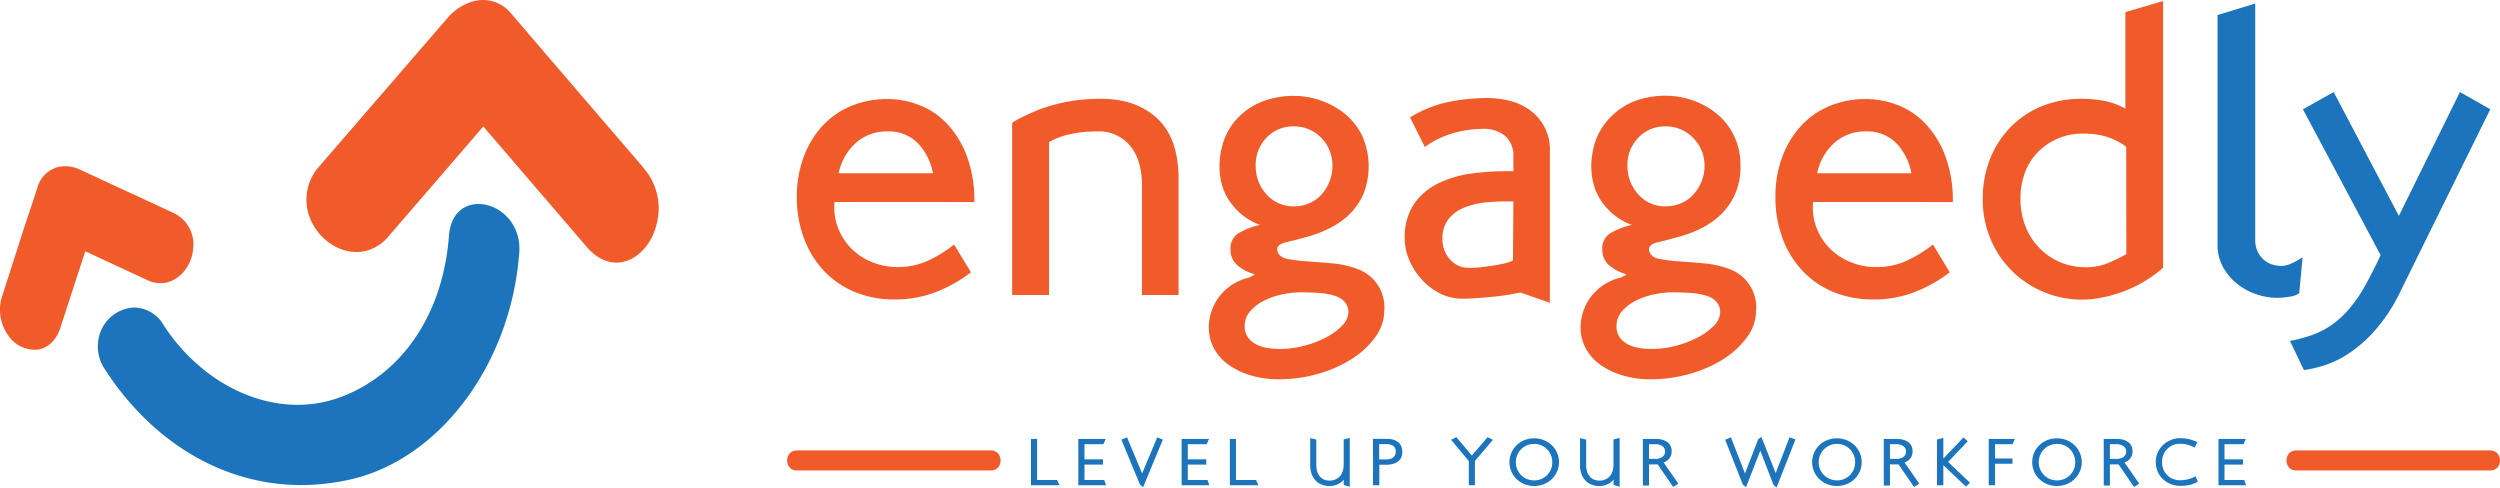 <svg id="Layer_1" data-name="Layer 1" xmlns="http://www.w3.org/2000/svg" viewBox="0 0 552.98 107.85"><defs><style>.cls-1{fill:#f15a29;}.cls-2{fill:#1c75bc;}</style></defs><path class="cls-1" d="M225.56,75.18a12.4,12.4,0,0,0,.77,5.74,13.17,13.17,0,0,0,2.94,4.56,13.82,13.82,0,0,0,4.58,3,14.83,14.83,0,0,0,5.67,1.09,15.88,15.88,0,0,0,6.39-1.27A28.41,28.41,0,0,0,252,84.59l3.72,6.14a31.47,31.47,0,0,1-7.89,4.42,25,25,0,0,1-9,1.59A22.85,22.85,0,0,1,230,95.07a19.72,19.72,0,0,1-6.84-4.72,21.23,21.23,0,0,1-4.39-7.21,25.66,25.66,0,0,1-1.56-9.06,25,25,0,0,1,1.47-8.71,20.84,20.84,0,0,1,4.08-6.89A18,18,0,0,1,229.09,54a20.78,20.78,0,0,1,8.25-1.59,19.46,19.46,0,0,1,6.8,1.28,16.54,16.54,0,0,1,6.17,4.06,21.3,21.3,0,0,1,4.44,7.1,27.94,27.94,0,0,1,1.73,10.34Zm18.31-13.12a9,9,0,0,0-6.62-2.49,10.17,10.17,0,0,0-6.93,2.49,12.41,12.41,0,0,0-3.86,6.76h20.86A13,13,0,0,0,243.87,62.06Z" transform="translate(-40.96 -30.5)"/><path class="cls-1" d="M293.56,95.75V71.63q0-5.8-2.67-8.93a8.8,8.8,0,0,0-7-3.13,28.41,28.41,0,0,0-6.35.63A15.87,15.87,0,0,0,273,61.93V95.75h-8.16V57.68s1.42-1.13,6.12-3a37.89,37.89,0,0,1,13.64-2.32q7.71,0,12.38,4.39t4.67,13.35V95.75Z" transform="translate(-40.96 -30.5)"/><path class="cls-1" d="M345.2,105a18.56,18.56,0,0,1-5.17,4.85,28.2,28.2,0,0,1-7.43,3.31,31.16,31.16,0,0,1-8.76,1.23,21.08,21.08,0,0,1-6.25-.87,16.76,16.76,0,0,1-4.9-2.35,10.6,10.6,0,0,1-3.22-3.63,9.67,9.67,0,0,1-1.13-4.58,11.06,11.06,0,0,1,.59-3.58,11.38,11.38,0,0,1,1.72-3.27,11.58,11.58,0,0,1,2.77-2.58,11.86,11.86,0,0,1,3.81-1.63l.63-.32a1.8,1.8,0,0,1,.63-.23l-.27-.27a9.47,9.47,0,0,1-3.67-2,4.42,4.42,0,0,1-1.4-3.4,3.9,3.9,0,0,1,1.67-3.54,17,17,0,0,1,4.85-1.9,13.26,13.26,0,0,1-4.17-2.4,14.73,14.73,0,0,1-2.81-3.22A12,12,0,0,1,311.15,71a15.78,15.78,0,0,1-.45-3.62,17.9,17.9,0,0,1,.9-5.58,14,14,0,0,1,2.95-5,15.25,15.25,0,0,1,5.21-3.68,19.14,19.14,0,0,1,7.71-1.4,17.45,17.45,0,0,1,5.58,1,17.18,17.18,0,0,1,5.26,2.86,14.51,14.51,0,0,1,3.9,4.85,16.57,16.57,0,0,1,.31,13,14.39,14.39,0,0,1-3.13,4.53A17.47,17.47,0,0,1,335,81a24.55,24.55,0,0,1-4.9,1.86c-1.69.48-3.25.89-4.67,1.22s-2.07.93-1.95,1.77.8,1.59,2,1.86a31.61,31.61,0,0,0,4.49.59c1.75.12,3.63.27,5.62.45A21.06,21.06,0,0,1,341.21,90a9,9,0,0,1,5.94,9.25A9.86,9.86,0,0,1,345.2,105Zm-6.85-7.8a5.18,5.18,0,0,0-2.26-1.31,14.45,14.45,0,0,0-3.36-.59c-1.27-.09-2.66-.14-4.17-.14a20.44,20.44,0,0,0-3.76.41,16.76,16.76,0,0,0-4,1.31,10.29,10.29,0,0,0-3.22,2.36,5,5,0,0,0-1.31,3.45,4.2,4.2,0,0,0,1.95,3.62q1.95,1.37,5.94,1.37a20.65,20.65,0,0,0,5.39-.73,22.72,22.72,0,0,0,4.81-1.86,13.59,13.59,0,0,0,3.49-2.58,4.34,4.34,0,0,0,1.36-2.91A3.33,3.33,0,0,0,338.35,97.24ZM333.23,61a8.26,8.26,0,0,0-6.12-2.54,8,8,0,0,0-6,2.49,8.51,8.51,0,0,0-2.4,6.12,9.2,9.2,0,0,0,2.4,6.44,7.9,7.9,0,0,0,6.12,2.63,8.38,8.38,0,0,0,3.31-.68,7.84,7.84,0,0,0,2.72-1.91A9.49,9.49,0,0,0,335,70.72a8.77,8.77,0,0,0,.68-3.45A8.58,8.58,0,0,0,333.23,61Z" transform="translate(-40.96 -30.5)"/><path class="cls-1" d="M377.25,95.2l-2.45.46c-1,.18-2.15.33-3.35.45s-2.44.22-3.68.32-2.37.13-3.4.13a10.68,10.68,0,0,1-4.94-1.18,13.81,13.81,0,0,1-4-3.08A14.93,14.93,0,0,1,352.68,88a11.92,11.92,0,0,1-1-4.72,13.16,13.16,0,0,1,2.08-7.7A14,14,0,0,1,359.21,71a24.22,24.22,0,0,1,7.66-2.17,59.81,59.81,0,0,1,8.84-.46V65.1a5.73,5.73,0,0,0-1.77-4.49A7.42,7.42,0,0,0,368.82,59a24.28,24.28,0,0,0-6.26.91A20.26,20.26,0,0,0,356.12,63l-3.26-6.53A26.1,26.1,0,0,1,361.61,53a45.06,45.06,0,0,1,8.29-.82,22.35,22.35,0,0,1,4.49.5,12.81,12.81,0,0,1,4.49,1.86,10.72,10.72,0,0,1,4.9,9.61V97.47Zm-1.54-20.13a47.76,47.76,0,0,0-5.91.18,17.23,17.23,0,0,0-5,1.18A8.47,8.47,0,0,0,361.33,79a6.8,6.8,0,0,0-1.31,4.3,6.61,6.61,0,0,0,1.67,4.58,5.39,5.39,0,0,0,4.19,1.86c.78,0,1.65,0,2.62-.13s1.89-.22,2.79-.37,1.74-.31,2.53-.5a6.83,6.83,0,0,0,1.8-.63Z" transform="translate(-40.96 -30.5)"/><path class="cls-1" d="M427.44,105a18.7,18.7,0,0,1-5.17,4.85,28.13,28.13,0,0,1-7.44,3.31,31,31,0,0,1-8.75,1.23,21.08,21.08,0,0,1-6.25-.87,16.76,16.76,0,0,1-4.9-2.35,10.6,10.6,0,0,1-3.22-3.63,9.67,9.67,0,0,1-1.13-4.58,11.06,11.06,0,0,1,.59-3.58,11.38,11.38,0,0,1,1.72-3.27,11.58,11.58,0,0,1,2.77-2.58,11.81,11.81,0,0,1,3.8-1.63l.64-.32a1.8,1.8,0,0,1,.63-.23l-.27-.27a9.47,9.47,0,0,1-3.67-2,4.43,4.43,0,0,1-1.41-3.4,3.91,3.91,0,0,1,1.68-3.54,17,17,0,0,1,4.85-1.9,13.26,13.26,0,0,1-4.17-2.4,14.73,14.73,0,0,1-2.81-3.22A12,12,0,0,1,393.39,71a15.78,15.78,0,0,1-.45-3.62,17.9,17.9,0,0,1,.9-5.58,14,14,0,0,1,3-5A15.25,15.25,0,0,1,402,53.08a19.14,19.14,0,0,1,7.71-1.4,17.49,17.49,0,0,1,5.58,1,17.18,17.18,0,0,1,5.26,2.86,14.36,14.36,0,0,1,3.89,4.85,14.86,14.86,0,0,1,1.5,6.84,14.9,14.9,0,0,1-1.18,6.17,14.72,14.72,0,0,1-3.13,4.53A17.47,17.47,0,0,1,417.24,81a24.78,24.78,0,0,1-4.9,1.86c-1.69.48-3.25.89-4.67,1.22s-2.07.93-1.95,1.77.8,1.59,2,1.86a31.41,31.41,0,0,0,4.49.59c1.75.12,3.63.27,5.62.45A21.15,21.15,0,0,1,423.45,90a9,9,0,0,1,5.94,9.25A9.86,9.86,0,0,1,427.44,105Zm-6.85-7.8a5.16,5.16,0,0,0-2.27-1.31,14.26,14.26,0,0,0-3.35-.59c-1.27-.09-2.66-.14-4.17-.14a20.44,20.44,0,0,0-3.76.41,16.62,16.62,0,0,0-4,1.31,10.29,10.29,0,0,0-3.22,2.36,5,5,0,0,0-1.31,3.45,4.2,4.2,0,0,0,1.95,3.62q1.95,1.37,5.93,1.37a20.67,20.67,0,0,0,5.4-.73,22.93,22.93,0,0,0,4.81-1.86,13.59,13.59,0,0,0,3.49-2.58,4.34,4.34,0,0,0,1.36-2.91A3.33,3.33,0,0,0,420.59,97.24ZM415.47,61a8.28,8.28,0,0,0-6.12-2.54,8,8,0,0,0-6,2.49,8.52,8.52,0,0,0-2.41,6.12,9.21,9.21,0,0,0,2.41,6.44,7.9,7.9,0,0,0,6.12,2.63,8.42,8.42,0,0,0,3.31-.68,7.93,7.93,0,0,0,2.72-1.91,9.49,9.49,0,0,0,1.81-2.85,9,9,0,0,0,.68-3.45A8.58,8.58,0,0,0,415.47,61Z" transform="translate(-40.96 -30.5)"/><path class="cls-1" d="M442,75.18a12.54,12.54,0,0,0,.77,5.74,13.34,13.34,0,0,0,2.95,4.56,13.78,13.78,0,0,0,4.57,3A14.87,14.87,0,0,0,456,89.58a15.88,15.88,0,0,0,6.39-1.27,28.41,28.41,0,0,0,6.12-3.72l3.72,6.14a31.47,31.47,0,0,1-7.89,4.42,25,25,0,0,1-9,1.59,22.86,22.86,0,0,1-8.89-1.67,19.59,19.59,0,0,1-6.83-4.72,21.09,21.09,0,0,1-4.4-7.21,25.88,25.88,0,0,1-1.55-9.06,25,25,0,0,1,1.46-8.71,21,21,0,0,1,4.08-6.89A18,18,0,0,1,445.53,54a20.71,20.71,0,0,1,8.25-1.59,19.55,19.55,0,0,1,6.8,1.28,16.59,16.59,0,0,1,6.16,4.06,21,21,0,0,1,4.44,7.1,27.94,27.94,0,0,1,1.73,10.34ZM460.3,62.06a9,9,0,0,0-6.61-2.49,10.17,10.17,0,0,0-6.94,2.49,12.34,12.34,0,0,0-3.85,6.76h20.85A12.87,12.87,0,0,0,460.3,62.06Z" transform="translate(-40.96 -30.5)"/><path class="cls-1" d="M507.31,96c-.91.23-1.84.4-2.78.55a19.44,19.44,0,0,1-3,.22A21.62,21.62,0,0,1,492.83,95a21.61,21.61,0,0,1-11.62-11.74,22.55,22.55,0,0,1-1.68-8.75,23.67,23.67,0,0,1,1.63-8.89,21.16,21.16,0,0,1,4.53-7A20.35,20.35,0,0,1,492.58,54a22.78,22.78,0,0,1,8.71-1.64,26.1,26.1,0,0,1,5.35.5,15.59,15.59,0,0,1,4.44,1.68V33.18l8.34-2.45v59A28.84,28.84,0,0,1,507.31,96Zm3.95-33.06a15.67,15.67,0,0,0-4.84-2.35,19.79,19.79,0,0,0-4.75-.54,13.71,13.71,0,0,0-9.92,4.07,12.86,12.86,0,0,0-2.88,4.52,16.27,16.27,0,0,0-1,5.78,16.71,16.71,0,0,0,1.05,6,14.38,14.38,0,0,0,3,4.8,14,14,0,0,0,10.33,4.38,12.7,12.7,0,0,0,4.75-.81,39.54,39.54,0,0,0,4.29-2.08Z" transform="translate(-40.96 -30.5)"/><path class="cls-2" d="M549.53,95.38a5.54,5.54,0,0,1-2.26.77,17.93,17.93,0,0,1-2.72.23,14.38,14.38,0,0,1-4.29-.72A13.87,13.87,0,0,1,536,93.43a12.49,12.49,0,0,1-3.24-3.71,10,10,0,0,1-1.3-5.13V33.82l8.34-2.54V83.51a6,6,0,0,0,.55,2.67A5.71,5.71,0,0,0,541.74,88a4.92,4.92,0,0,0,1.81,1,6.57,6.57,0,0,0,2,.32,5.69,5.69,0,0,0,2.36-.59,16.73,16.73,0,0,0,2.36-1.32Z" transform="translate(-40.96 -30.5)"/><path class="cls-2" d="M571.93,94.93a36.9,36.9,0,0,1-5.85,8.89A29.59,29.59,0,0,1,560,109a22.2,22.2,0,0,1-5.49,2.5,30.37,30.37,0,0,1-3.94.86l-3.08-6.44a38.08,38.08,0,0,0,4.49-1.18,18.3,18.3,0,0,0,4.3-2.08,20.77,20.77,0,0,0,4.08-3.59,30.89,30.89,0,0,0,3.9-5.66c.73-1.33,1.42-2.68,2.09-4s1.05-2.19,1.18-2.49L550.35,54.67l6.8-3.81,14.42,27.39,13.51-27.39,6.71,3.81Z" transform="translate(-40.96 -30.5)"/><path class="cls-2" d="M269,137.84V127.59h1.36v9.08h4.43l.52,1.17Z" transform="translate(-40.96 -30.5)"/><path class="cls-2" d="M279.48,137.84V127.59h6.06l-.52,1.16h-4.18v3.35h4.09v1.17h-4.09v3.4h4.37l.4,1.17Z" transform="translate(-40.96 -30.5)"/><path class="cls-2" d="M293.81,138.26l-.71-.59L289,127.75l1.25-.52,3.34,8,3.34-8,1.24.52Z" transform="translate(-40.96 -30.5)"/><path class="cls-2" d="M302.33,137.84V127.59h6.06l-.52,1.16h-4.18v3.35h4.09v1.17h-4.09v3.4h4.37l.4,1.17Z" transform="translate(-40.96 -30.5)"/><path class="cls-2" d="M313,137.84V127.59h1.35v9.08h4.44l.51,1.17Z" transform="translate(-40.96 -30.5)"/><path class="cls-2" d="M338.17,137.75v-1.17a3,3,0,0,1-.65.64,4.24,4.24,0,0,1-.78.44,3.55,3.55,0,0,1-.84.26,4.24,4.24,0,0,1-.85.09,4.57,4.57,0,0,1-1.66-.29,3.73,3.73,0,0,1-1.37-.87,4.24,4.24,0,0,1-.92-1.45,5.74,5.74,0,0,1-.33-2v-6l1.35.34v5.63a4.75,4.75,0,0,0,.23,1.54,3.19,3.19,0,0,0,.63,1.07,2.6,2.6,0,0,0,.94.63,3.28,3.28,0,0,0,1.13.2,3.38,3.38,0,0,0,1.12-.19,2.81,2.81,0,0,0,1-.61,3,3,0,0,0,.72-1.1,4.46,4.46,0,0,0,.28-1.64V127.7l1.35-.34v10.82Z" transform="translate(-40.96 -30.5)"/><path class="cls-2" d="M351,131.43a2.39,2.39,0,0,1-.57.93,3,3,0,0,1-1.1.67,5.08,5.08,0,0,1-1.73.26h-1.54v4.55h-1.4V127.57h3a5,5,0,0,1,1.59.22,3,3,0,0,1,1.08.61,2.48,2.48,0,0,1,.61.91,3,3,0,0,1,.19,1.08A3.15,3.15,0,0,1,351,131.43Zm-1.39-1.65a1.49,1.49,0,0,0-.37-.54,1.79,1.79,0,0,0-.65-.37,3.05,3.05,0,0,0-1-.13h-1.57v3.38h1.49a3.3,3.3,0,0,0,1-.13,1.8,1.8,0,0,0,.67-.37,1.41,1.41,0,0,0,.38-.53,1.85,1.85,0,0,0,.12-.67A1.69,1.69,0,0,0,349.6,129.78Z" transform="translate(-40.96 -30.5)"/><path class="cls-2" d="M367.2,132.46v5.38h-1.35v-5.37l-3.93-4.69,1.18-.59,3.42,4.07L370,127.2l1.18.58Z" transform="translate(-40.96 -30.5)"/><path class="cls-2" d="M385.37,134.79a5.32,5.32,0,0,1-1.16,1.68,5.41,5.41,0,0,1-1.75,1.12,5.71,5.71,0,0,1-2.15.41,5.64,5.64,0,0,1-2.15-.41,5.26,5.26,0,0,1-1.74-1.12,5.32,5.32,0,0,1-1.16-1.68,5.29,5.29,0,0,1,0-4.13,5.32,5.32,0,0,1,1.16-1.68,5.26,5.26,0,0,1,1.74-1.12,5.64,5.64,0,0,1,2.15-.41,5.71,5.71,0,0,1,2.15.41,5.41,5.41,0,0,1,1.75,1.12,5.32,5.32,0,0,1,1.16,1.68,5.17,5.17,0,0,1,0,4.13ZM384,131.14a3.87,3.87,0,0,0-.85-1.28,4,4,0,0,0-1.27-.86,4.21,4.21,0,0,0-3.17,0,4,4,0,0,0-2.14,2.14,3.75,3.75,0,0,0-.32,1.58,3.84,3.84,0,0,0,.32,1.6,3.94,3.94,0,0,0,2.14,2.13,4.21,4.21,0,0,0,3.17,0,4,4,0,0,0,1.27-.85,3.87,3.87,0,0,0,.85-1.28,4,4,0,0,0,.31-1.6A3.91,3.91,0,0,0,384,131.14Z" transform="translate(-40.96 -30.5)"/><path class="cls-2" d="M397.86,137.75v-1.17a3,3,0,0,1-.65.64,5,5,0,0,1-.78.44,3.63,3.63,0,0,1-.85.26,4.14,4.14,0,0,1-.84.09,4.62,4.62,0,0,1-1.67-.29,3.69,3.69,0,0,1-1.36-.87,4.1,4.1,0,0,1-.92-1.45,5.73,5.73,0,0,1-.34-2v-6l1.36.34v5.63a4.75,4.75,0,0,0,.23,1.54,3.19,3.19,0,0,0,.63,1.07,2.6,2.6,0,0,0,.94.63,3.24,3.24,0,0,0,1.13.2,3.38,3.38,0,0,0,1.12-.19,2.81,2.81,0,0,0,1-.61,3,3,0,0,0,.72-1.1,4.47,4.47,0,0,0,.27-1.64V127.7l1.36-.34v10.82Z" transform="translate(-40.96 -30.5)"/><path class="cls-2" d="M411.06,138.22l-3.43-5h-1.92v4.67h-1.36V127.59h2.82a5.38,5.38,0,0,1,1.66.22,3.29,3.29,0,0,1,1.1.61,2.17,2.17,0,0,1,.6.86,2.75,2.75,0,0,1,.19,1,2.53,2.53,0,0,1-1.79,2.51l3.27,4.69Zm-2.33-9a2.66,2.66,0,0,0-1.74-.46h-1.28V132H407a2.66,2.66,0,0,0,1.7-.45,1.43,1.43,0,0,0,.55-1.19A1.45,1.45,0,0,0,408.73,129.21Z" transform="translate(-40.96 -30.5)"/><path class="cls-2" d="M433.91,138.35l-.7-.68-2.89-7.49-3.15,8.08-.71-.56-3.91-9.94,1.28-.53,3.11,8,2.92-7.58.71-.5,3.16,8,3.06-7.93,1.31.49Z" transform="translate(-40.96 -30.5)"/><path class="cls-2" d="M452.33,134.79a5.51,5.51,0,0,1-1.17,1.68,5.26,5.26,0,0,1-1.74,1.12,5.87,5.87,0,0,1-4.31,0,5.32,5.32,0,0,1-1.73-1.12,5.24,5.24,0,0,1-1.59-3.75,5.1,5.1,0,0,1,.43-2.06,5.16,5.16,0,0,1,1.16-1.68,5.32,5.32,0,0,1,1.73-1.12,5.87,5.87,0,0,1,4.31,0,5.26,5.26,0,0,1,1.74,1.12,5.51,5.51,0,0,1,1.17,1.68,5.29,5.29,0,0,1,0,4.13ZM451,131.14a3.94,3.94,0,0,0-2.13-2.14,4.18,4.18,0,0,0-3.16,0,4.22,4.22,0,0,0-1.29.86,4.06,4.06,0,0,0-.86,1.28,3.91,3.91,0,0,0-.32,1.58,4,4,0,0,0,.32,1.6,4.06,4.06,0,0,0,.86,1.28,4.15,4.15,0,0,0,4.45.85,3.88,3.88,0,0,0,2.13-2.13,4.19,4.19,0,0,0,.31-1.6A4.08,4.08,0,0,0,451,131.14Z" transform="translate(-40.96 -30.5)"/><path class="cls-2" d="M464.33,138.22l-3.43-5H459v4.67h-1.36V127.59h2.82a5.27,5.27,0,0,1,1.65.22,3.34,3.34,0,0,1,1.11.61,2.17,2.17,0,0,1,.6.86,3,3,0,0,1,.19,1,2.53,2.53,0,0,1-1.79,2.51l3.26,4.69Zm-2.33-9a2.63,2.63,0,0,0-1.73-.46H459V132h1.31a2.68,2.68,0,0,0,1.7-.45,1.46,1.46,0,0,0,.55-1.19A1.43,1.43,0,0,0,462,129.21Z" transform="translate(-40.96 -30.5)"/><path class="cls-2" d="M475.81,138.13l-5-4.73v4.44h-1.4V127.72l1.4-.37v4.58l4.46-4.67.93.84-4.33,4.58,4.83,4.59Z" transform="translate(-40.96 -30.5)"/><path class="cls-2" d="M486.12,128.75h-3.88v3.16h3.87v1.17h-3.87v4.76h-1.39V127.59h5.79Z" transform="translate(-40.96 -30.5)"/><path class="cls-2" d="M501,134.79a5.35,5.35,0,0,1-1.17,1.68,5.26,5.26,0,0,1-1.74,1.12,5.87,5.87,0,0,1-4.31,0,5.27,5.27,0,0,1-2.89-2.8,5.29,5.29,0,0,1,0-4.13,5.27,5.27,0,0,1,2.89-2.8,5.87,5.87,0,0,1,4.31,0,5.26,5.26,0,0,1,1.74,1.12,5.35,5.35,0,0,1,1.17,1.68,5.17,5.17,0,0,1,0,4.13Zm-1.33-3.65a4,4,0,0,0-.85-1.28,4,4,0,0,0-1.28-.86,4.12,4.12,0,0,0-1.58-.31,4.2,4.2,0,0,0-1.58.31,4.07,4.07,0,0,0-2.15,2.14,3.91,3.91,0,0,0-.31,1.58,4,4,0,0,0,.31,1.6,4.09,4.09,0,0,0,.87,1.28,4,4,0,0,0,1.28.85,4.2,4.2,0,0,0,1.58.31,4.12,4.12,0,0,0,1.58-.31,3.92,3.92,0,0,0,1.28-.85,4,4,0,0,0,1.16-2.88A3.91,3.91,0,0,0,499.68,131.14Z" transform="translate(-40.96 -30.5)"/><path class="cls-2" d="M513,138.22l-3.43-5h-1.92v4.67h-1.36V127.59h2.82a5.34,5.34,0,0,1,1.66.22,3.29,3.29,0,0,1,1.1.61,2.31,2.31,0,0,1,.61.86,3,3,0,0,1,.18,1,2.54,2.54,0,0,1-1.78,2.51l3.26,4.69Zm-2.33-9a2.65,2.65,0,0,0-1.74-.46h-1.28V132H509a2.66,2.66,0,0,0,1.7-.45,1.43,1.43,0,0,0,.55-1.19A1.45,1.45,0,0,0,510.69,129.21Z" transform="translate(-40.96 -30.5)"/><path class="cls-2" d="M525.16,137.79a10.07,10.07,0,0,1-1.85.18,5.84,5.84,0,0,1-2.19-.4,5.42,5.42,0,0,1-1.75-1.1,5,5,0,0,1-1.15-1.66,5.18,5.18,0,0,1-.42-2.1,5.09,5.09,0,0,1,.45-2.16,5.51,5.51,0,0,1,1.21-1.67,5.4,5.4,0,0,1,1.73-1.07,5.53,5.53,0,0,1,2-.39,9.62,9.62,0,0,1,1.82.19,10.14,10.14,0,0,1,2,.68l-.61,1.2a9,9,0,0,0-1.54-.61,6.58,6.58,0,0,0-1.72-.22,3.86,3.86,0,0,0-1.57.31,3.6,3.6,0,0,0-1.25.85,3.68,3.68,0,0,0-.83,1.28,4.23,4.23,0,0,0-.3,1.61,4.34,4.34,0,0,0,.3,1.63,4.13,4.13,0,0,0,.84,1.27,3.61,3.61,0,0,0,1.28.82,4.3,4.3,0,0,0,1.63.3,6.93,6.93,0,0,0,1.53-.18,8.93,8.93,0,0,0,1.87-.69l.44,1.21A7,7,0,0,1,525.16,137.79Z" transform="translate(-40.96 -30.5)"/><path class="cls-2" d="M531.67,137.84V127.59h6.06l-.52,1.16H533v3.35h4.09v1.17H533v3.4h4.38l.39,1.17Z" transform="translate(-40.96 -30.5)"/><path class="cls-2" d="M153.45,78.87a8.9,8.9,0,0,0-6.63-3.26c-2.91,0-6.16,1.84-6.55,7-1.29,17.26-10.27,30.62-24,35.74a27.19,27.19,0,0,1-9.51,1.69c-11.22,0-22.57-6.76-29.62-17.65a7.68,7.68,0,0,0-6.44-3.87,8.34,8.34,0,0,0-7.28,4.85,9,9,0,0,0,.8,8.9c10.52,16.22,26.32,25.52,43.36,25.52h0a49.16,49.16,0,0,0,10.81-1.22c19.85-4.47,35.59-25.55,37.42-50.13a10.43,10.43,0,0,0-2.33-7.6" transform="translate(-40.96 -30.5)"/><path class="cls-1" d="M183.48,67.82,161.71,42.48l-.37-.44L154,33.47a8,8,0,0,0-8.55-2.62,11.67,11.67,0,0,0-5.5,3.63l-28.53,33A11,11,0,0,0,110,79.78c2.43,4.81,7.69,7.44,12.24,6.12a9.63,9.63,0,0,0,4.62-3.07l21-24.36,22.94,26.71c2.44,2.83,5.53,4,8.5,3.11,3.33-1,6.1-4.36,7-8.65a13.46,13.46,0,0,0-2.87-11.82" transform="translate(-40.96 -30.5)"/><path class="cls-1" d="M73.68,92.52a6.5,6.5,0,0,0,3.76.54c3.29-.55,5.93-3.74,6.25-7.61a7.67,7.67,0,0,0-4.23-7.79L58.6,68a7.53,7.53,0,0,0-4.33-.64,6.34,6.34,0,0,0-5,4.53L47.6,77l-1,2.93L41.44,96a9.72,9.72,0,0,0,1.19,8.48,7.12,7.12,0,0,0,6.77,3.34c2.24-.37,4-2.1,4.88-4.74l5.54-17Z" transform="translate(-40.96 -30.5)"/><path class="cls-1" d="M217.21,134.57h42.93c2.86,0,2.86-4.44,0-4.44H217.21c-2.86,0-2.86,4.44,0,4.44Z" transform="translate(-40.96 -30.5)"/><path class="cls-1" d="M548.86,134.57h42.93c2.86,0,2.86-4.44,0-4.44H548.86c-2.86,0-2.86,4.44,0,4.44Z" transform="translate(-40.96 -30.5)"/></svg>
